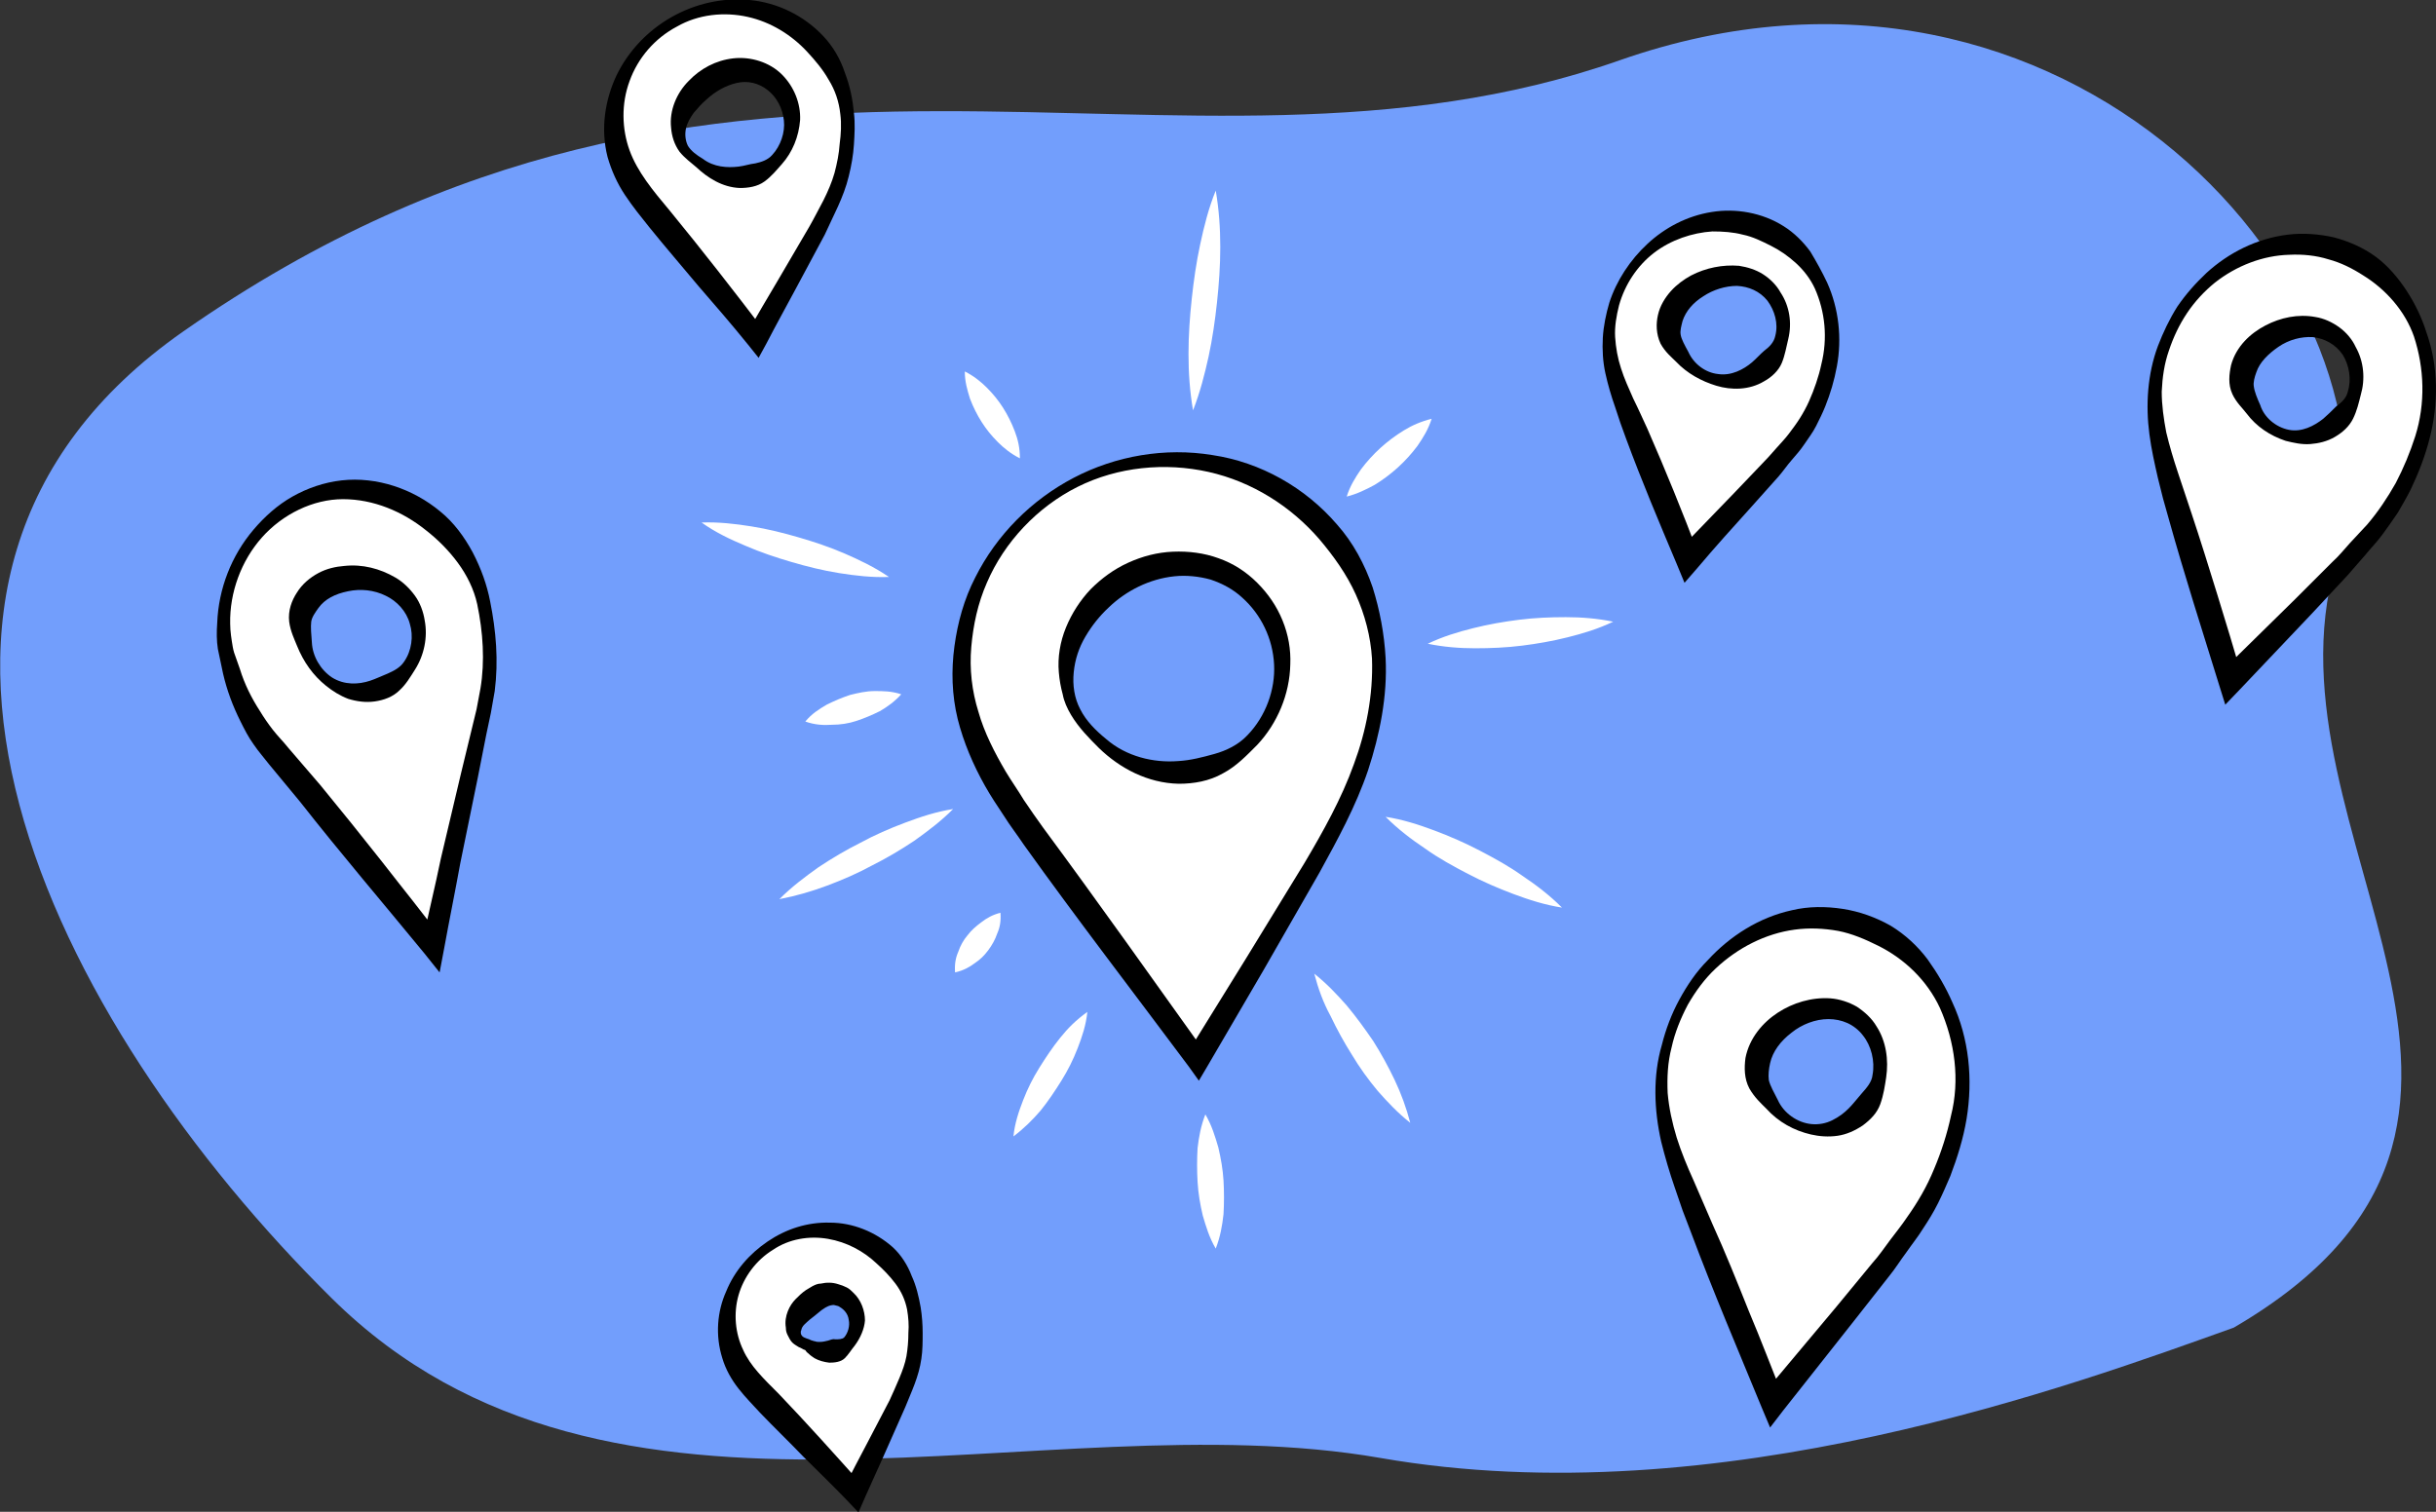<?xml version="1.0" encoding="utf-8"?>
<!-- Generator: Adobe Illustrator 24.3.0, SVG Export Plug-In . SVG Version: 6.00 Build 0)  -->
<svg version="1.1" id="Слой_1" xmlns="http://www.w3.org/2000/svg" xmlns:xlink="http://www.w3.org/1999/xlink" x="0px" y="0px"
	 viewBox="0 0 375.7 233.2" style="enable-background:new 0 0 375.7 233.2;" xml:space="preserve">
<rect x="0" y="0" width="375.7" height="233.2" fill="#333333" stroke="none"/>
<style type="text/css">
	.st0{fill:#729EFC;}
	.st1{fill:#FFFFFF;}
</style>
<g>
	<g>
		<path class="st0" d="M344.5,204.8c54.7-31.9,3.7-75.8,15.7-117.8S318.8-14.9,249.8,9.3S112.8-7.9,28.3,51.1
			c-55,38.4-20.1,106.7,22.9,149.2s109.5,15.5,161.7,24.6C265.2,234,320.1,213.5,344.5,204.8z"/>
	</g>
	<g>
		<g>
			<g>
				<path class="st1" d="M212.6,101.5c-0.3-7.1-3.1-14-7.7-19.3c-4.6-5.4-11-9.3-18.1-10.6c-7-1.4-14.5-0.4-21,2.9
					c-6.5,3.3-11.8,8.8-14.8,15.4c-1.5,3.3-2.4,6.9-2.7,10.5c-0.3,3.6,0.1,7.3,1.1,10.8c1,3.5,2.6,6.7,4.4,9.7
					c0.9,1.5,1.9,3,2.8,4.4c1,1.4,1.9,2.8,2.9,4.2c8.1,11.1,16.3,22,24.3,33.1l0.8,1.1l0.7-1.1c2.8-4.8,5.8-9.5,8.6-14.3
					c2.9-4.8,5.8-9.6,8.5-14.4c2.8-4.8,5.5-9.9,7.4-15.2C211.7,113.1,212.9,107.3,212.6,101.5z M193.2,114.2
					c-1.5,1.6-3.3,2.8-5.2,3.7c-2,0.9-4.1,1.3-6.2,1.4c-4.2,0.1-8.4-1.5-11.5-4.3c-1.5-1.4-3.1-2.9-4.2-4.7
					c-1.2-1.9-1.6-4.1-1.6-6.2c0-2.2,0.5-4.3,1.3-6.2c0.9-1.9,2.1-3.6,3.5-5.1c2.9-3,6.7-4.9,10.9-5.5c2.1-0.3,4.3-0.1,6.4,0.4
					c2.1,0.6,4.1,1.7,5.7,3.1c1.7,1.5,3,3.3,4,5.3c0.9,2,1.4,4.2,1.5,6.4C197.8,106.7,196.1,111,193.2,114.2z"/>
			</g>
			<g>
				<path d="M211.6,101.6c-0.2-3.4-1.1-6.8-2.5-9.9c-1.4-3.1-3.4-5.9-5.6-8.5c-4.4-5.1-10.4-8.9-17.1-10.4c-6.7-1.5-14-0.8-20.2,2.3
					c-6.2,3.1-11.3,8.5-14,14.8c-1.4,3.2-2.1,6.5-2.4,9.9c-0.3,3.4,0.1,6.8,1.1,10c0.9,3.2,2.5,6.3,4.2,9.2c0.9,1.5,1.9,2.9,2.8,4.4
					c1,1.5,2,2.9,3,4.3c8.5,11.5,16.7,23.1,25,34.7l-2.8,0.1l9.1-14.7l9-14.7c2.9-4.9,5.7-9.9,7.6-15.2
					C210.7,112.8,211.8,107.2,211.6,101.6z M213.7,101.5c0.3,5.9-0.9,11.8-2.7,17.3c-1.9,5.6-4.7,10.7-7.5,15.8l-8.6,15l-8.7,14.9
					l-1.3,2.2l-1.5-2.1c-8.5-11.4-17.2-22.7-25.5-34.3c-1-1.5-2.1-2.9-3.1-4.5c-1-1.5-2-3-2.9-4.6c-1.8-3.2-3.3-6.7-4.2-10.3
					c-0.9-3.7-1-7.5-0.5-11.2c0.5-3.7,1.5-7.3,3.2-10.6c3.3-6.6,8.7-12,15.2-15.4c6.5-3.4,14.1-4.7,21.4-3.5
					c7.4,1.1,14.3,5,19.2,10.7c2.5,2.8,4.3,6.2,5.5,9.7C212.8,94.1,213.5,97.8,213.7,101.5z"/>
				<path d="M193.9,114.9c-1.6,1.6-3.2,3.3-5.3,4.4c-2.1,1.2-4.5,1.6-6.8,1.6c-4.8-0.1-9.1-2.4-12.3-5.5c-1.5-1.5-3.1-3.1-4.3-5.1
					c-0.6-1-1.1-2.1-1.3-3.2c-0.3-1.1-0.5-2.2-0.6-3.4c-0.2-2.3,0.2-4.7,1.1-6.9c0.9-2.2,2.2-4.2,3.8-5.9c1.7-1.7,3.6-3.1,5.8-4.1
					c2.2-1,4.5-1.6,6.9-1.7c2.4-0.1,4.8,0.2,7,1c2.3,0.8,4.3,2.1,6,3.8c1.7,1.7,3,3.6,3.9,5.8c0.9,2.2,1.3,4.5,1.2,6.8
					C198.9,107.1,197,111.6,193.9,114.9z M192.4,113.4c2.8-2.9,4.3-7,4.1-10.9c-0.2-4-2-7.7-4.9-10.3c-1.4-1.3-3.1-2.2-4.9-2.8
					c-1.8-0.5-3.8-0.7-5.6-0.5c-3.8,0.4-7.4,2.2-10.1,4.8c-1.4,1.3-2.6,2.8-3.6,4.5c-1,1.7-1.6,3.5-1.8,5.5c-0.2,2,0.1,4,1,5.7
					c0.9,1.8,2.4,3.3,4,4.6c3.1,2.7,7.3,3.7,11.1,3.4c1.9-0.1,3.8-0.6,5.6-1.1C189.1,115.8,191,114.9,192.4,113.4z"/>
			</g>
		</g>
	</g>
	<g>
		<g>
			<g>
				<path class="st1" d="M130.7,17.5c-0.4-3.9-2-7.6-4.7-10.5c-2.6-2.9-6.3-5-10.2-5.6c-3.9-0.7-8.1,0.1-11.7,2
					c-3.6,1.9-6.5,5.1-8,9c-1.6,3.8-1.7,8.2-0.3,12.1c1.4,3.9,4,6.7,6.3,9.6c4.7,5.7,9.4,11.3,13.9,17.1l0.8,1l0.6-1.2
					c1.4-2.6,2.9-5.2,4.4-7.8c1.5-2.6,3-5.2,4.4-7.9c0.7-1.3,1.4-2.7,2-4.1c0.6-1.4,1.2-2.8,1.6-4.3c0.4-1.5,0.7-3.1,0.8-4.7
					C130.8,20.7,130.8,19.1,130.7,17.5z M119.8,24.6c-0.8,0.8-1.7,1.5-2.7,2c-1,0.5-2.1,0.7-3.2,0.7c-2.1,0.1-4.2-0.7-5.9-2
					c-0.8-0.7-1.7-1.3-2.5-2.2c-0.7-0.9-1-2.1-1-3.2c0-2.3,1.2-4.4,2.6-5.8c1.4-1.5,3.2-2.6,5.3-3.2c1-0.3,2.2-0.4,3.3-0.2
					c1.1,0.2,2.2,0.7,3.2,1.4c1.9,1.4,3.1,3.7,3.1,6.1C122.2,20.7,121.3,23,119.8,24.6z"/>
			</g>
			<g>
				<path d="M129.6,17.6c-0.2-1.9-0.8-3.7-1.8-5.3c-0.9-1.6-2.1-3-3.3-4.3c-2.4-2.6-5.6-4.6-9.2-5.4c-3.6-0.8-7.6-0.4-10.9,1.5
					c-3.4,1.8-6,4.8-7.3,8.4c-1.3,3.5-1.2,7.4,0,10.7c1.2,3.3,3.6,6.2,6.2,9.3c5,6.1,9.9,12.4,14.7,18.7l-2.8,0.2
					c1.6-2.8,3.2-5.5,4.8-8.2l4.8-8.2c0.8-1.4,1.5-2.8,2.2-4.1c0.7-1.4,1.3-2.8,1.7-4.2c0.4-1.5,0.7-3,0.8-4.5
					C129.7,20.7,129.8,19.1,129.6,17.6z M131.7,17.4c0.2,1.7,0.1,3.3,0,4.9c-0.1,1.6-0.4,3.3-0.8,4.9c-0.8,3.3-2.4,6.1-3.7,9
					l-4.5,8.4c-1.5,2.8-3,5.5-4.5,8.4l-1.2,2.2l-1.6-2c-2.5-3.1-5.1-6.1-7.7-9.1c-2.5-3-5.1-6-7.6-9.1c-1.2-1.5-2.5-3.1-3.7-4.9
					c-1.2-1.8-2.1-3.8-2.7-5.9c-1.1-4.3-0.4-8.8,1.4-12.6c3.7-7.6,12-12.4,20.5-11.6c4.3,0.4,8.4,2.4,11.4,5.6
					c1.5,1.6,2.6,3.5,3.3,5.6C131.1,13.3,131.5,15.3,131.7,17.4z"/>
				<path d="M120.6,25.3c-0.8,0.9-1.6,1.9-2.7,2.7c-1.1,0.8-2.5,1-3.8,1c-2.7-0.1-5-1.6-6.7-3.2c-0.8-0.7-1.8-1.4-2.6-2.4
					c-0.8-1.1-1.2-2.4-1.3-3.7c-0.3-2.7,0.9-5.4,2.7-7.2c1.8-1.9,4.2-3.2,6.9-3.5c2.7-0.3,5.6,0.6,7.5,2.5c1.9,1.9,2.9,4.5,2.8,7
					C123.2,21.1,122.2,23.5,120.6,25.3z M119.1,23.9c1.3-1.4,2-3.5,1.8-5.3c-0.2-1.9-1.1-3.6-2.5-4.7c-1.4-1.1-3.1-1.5-4.8-1.1
					c-1.7,0.4-3.3,1.3-4.7,2.6c-0.7,0.6-1.3,1.3-1.9,2c-0.5,0.7-1,1.5-1.2,2.4c-0.2,0.9-0.1,1.9,0.3,2.7c0.5,0.8,1.3,1.4,2.3,2
					c1.7,1.3,3.8,1.4,5.5,1.2c0.9-0.1,1.7-0.4,2.6-0.5C117.4,25,118.4,24.7,119.1,23.9z"/>
			</g>
		</g>
	</g>
	<g>
		<g>
			<g>
				<path class="st1" d="M141,201.8c-0.5-3.1-2.1-6-4.3-8.1c-2.3-2.2-5.3-3.6-8.5-3.9c-3.2-0.3-6.5,0.5-9.3,2.3
					c-2.8,1.8-4.9,4.5-6,7.7c-1,3.2-0.9,6.7,0.5,9.8c1.4,3,3.7,5.1,5.7,7.2c4.1,4.1,8.1,8.2,12,12.5l0.9,1l0.6-1.2
					c1-2.1,2-4.2,3.1-6.4c1-2.1,2.1-4.2,3.1-6.4c0.5-1.1,1-2.2,1.4-3.3c0.4-1.1,0.8-2.3,1-3.5c0.2-1.2,0.3-2.5,0.3-3.8
					C141.3,204.4,141.2,203.1,141,201.8z M131,206.9c-0.8,1-2,1.5-3.1,1.6c-1.1,0.1-2.2-0.3-3.1-0.9c-0.4-0.3-1.1-0.5-1.6-0.9
					c-0.5-0.4-0.7-1.1-0.7-1.7c0-1.3,0.8-2.4,1.5-3.1c0.7-0.8,1.5-1.4,2.5-2c1-0.5,2.5-0.7,3.7,0.1c1.1,0.7,1.9,2,2,3.3
					C132.3,204.7,131.8,206,131,206.9z"/>
			</g>
			<g>
				<path d="M139.9,202c-0.3-1.5-0.9-2.8-1.8-4c-0.9-1.2-1.9-2.2-2.9-3.1c-2-1.9-4.6-3.3-7.5-3.8c-2.9-0.5-6,0-8.5,1.7
					c-2.6,1.6-4.5,4.2-5.3,7c-0.8,2.8-0.5,5.9,0.7,8.4c1.1,2.5,3.2,4.5,5.5,6.8c4.4,4.6,8.7,9.4,12.9,14.1l-2.8,0.4
					c1.1-2.3,2.3-4.5,3.5-6.8l3.5-6.7c0.5-1.1,1-2.2,1.5-3.4c0.5-1.2,0.9-2.3,1.1-3.4c0.2-1.2,0.3-2.4,0.3-3.6
					C140.2,204.4,140.1,203.2,139.9,202z M142,201.7c0.2,1.3,0.3,2.6,0.3,3.9c0,1.3,0,2.7-0.2,4c-0.4,2.8-1.5,5-2.5,7.5l-3.1,7
					c-1,2.3-2.1,4.6-3.1,6.9l-1,2.3l-1.8-1.9c-2.2-2.3-4.5-4.5-6.7-6.7c-2.2-2.3-4.5-4.5-6.7-6.8c-1-1.1-2.2-2.3-3.3-3.7
					c-1.1-1.4-2-3-2.5-4.7c-1.1-3.5-0.8-7.2,0.6-10.3c1.3-3.2,3.6-5.8,6.4-7.7c2.8-1.9,6.1-3,9.6-2.9c3.5,0,7,1.4,9.7,3.8
					c1.3,1.2,2.3,2.8,2.9,4.4C141.3,198.3,141.7,200,142,201.7z"/>
				<path d="M131.8,207.6c-0.5,0.6-0.9,1.3-1.5,1.9c-0.6,0.6-1.6,0.7-2.4,0.7c-0.8-0.1-1.6-0.3-2.3-0.7c-0.3-0.2-0.6-0.4-0.9-0.7
					c-0.1-0.1-0.3-0.2-0.4-0.4c-0.1-0.1-0.1-0.2-0.3-0.2c-0.2-0.1-0.5-0.3-0.8-0.4c-0.3-0.2-0.7-0.4-1-0.7c-0.3-0.3-0.5-0.7-0.7-1.1
					c-0.2-0.4-0.3-0.7-0.3-1.2c-0.3-1.8,0.6-3.5,1.5-4.4c0.5-0.5,1-1,1.6-1.4c0.3-0.2,0.7-0.4,1-0.6c0.4-0.2,0.8-0.4,1.3-0.4
					c0.9-0.2,1.8-0.2,2.7,0.1c0.4,0.1,0.9,0.3,1.3,0.5c0.4,0.2,0.7,0.5,1,0.8c1.2,1.1,1.8,2.8,1.8,4.3
					C133.3,205,132.7,206.4,131.8,207.6z M130.2,206.3c0.6-0.7,0.9-1.8,0.7-2.7c-0.1-0.9-0.7-1.6-1.4-2c-0.1-0.1-0.4-0.2-0.5-0.2
					c-0.1,0-0.3-0.1-0.4-0.1c-0.3,0-0.7,0.1-0.9,0.2c-0.2,0.1-0.2,0.1-0.4,0.2c-0.2,0.1-0.4,0.3-0.6,0.4c-0.4,0.3-0.7,0.6-1.1,0.9
					c-0.5,0.4-0.8,0.6-1.1,0.9c-0.3,0.3-0.6,0.5-0.8,0.9c-0.1,0.2-0.1,0.4-0.2,0.6c0,0.2,0,0.4,0.1,0.5c0,0.1,0.2,0.3,0.4,0.4
					c0.2,0.1,0.5,0.2,0.8,0.3c0.2,0.1,0.4,0.2,0.5,0.2c0.1,0,0.2,0.1,0.4,0.1c0.2,0.1,0.5,0.1,0.7,0.1c0.5,0,0.9-0.1,1.3-0.2
					c0.4-0.1,0.7-0.3,1.1-0.2C129.3,206.6,129.9,206.6,130.2,206.3z"/>
			</g>
		</g>
	</g>
	<g>
		<g>
			<g>
				<path class="st1" d="M280.8,44c-1.6-3.5-4.4-6.7-8.1-8.4c-3.6-1.7-8-2-11.9-0.8c-3.9,1.2-7.4,3.8-9.6,7.2
					c-2.3,3.4-3.4,7.6-3,11.6c0.3,4,2,7.5,3.3,10.9c2.8,6.8,5.7,13.5,8.3,20.4l0.5,1.3l1-1.1c2-2.3,4.1-4.4,6.2-6.7
					c2.1-2.2,4.2-4.4,6.2-6.7c1-1.1,2-2.3,3-3.5c1-1.2,1.9-2.5,2.6-3.9c0.8-1.4,1.4-2.8,1.9-4.4c0.5-1.5,0.9-3.1,1.2-4.7
					C282.9,51.6,282.4,47.6,280.8,44z M274.8,52c-0.5,2.3-1.9,4.3-3.8,5.5c-0.9,0.6-2,1-3.1,1.2c-1.1,0.2-2.2,0.1-3.2-0.1
					c-2.1-0.5-3.9-1.7-5.1-3.4c-0.6-0.8-1.3-1.7-1.8-2.7c-0.5-1-0.4-2.3-0.2-3.3c0.6-2.2,2.3-3.9,4-4.9c1.7-1.1,3.7-1.7,5.9-1.7
					c1.1,0,2.2,0.2,3.2,0.7c1,0.5,2,1.2,2.7,2.2C274.8,47.2,275.4,49.8,274.8,52z"/>
			</g>
			<g>
				<path d="M279.9,44.5c-0.7-1.5-1.7-2.8-2.9-3.9c-1.2-1.1-2.5-2-3.9-2.7c-1.4-0.7-2.8-1.4-4.3-1.7c-1.5-0.4-3.1-0.5-4.7-0.5
					c-3.1,0.2-6.4,1.3-9,3.3c-2.6,2-4.5,4.9-5.4,8.1c-0.4,1.6-0.7,3.3-0.6,4.9c0.1,1.6,0.4,3.3,0.9,4.8c0.5,1.6,1.2,3.1,1.9,4.7
					c0.8,1.6,1.5,3.2,2.2,4.7c2.8,6.4,5.4,12.8,7.9,19.4l-3.2-0.6l8.7-9l4.3-4.5c0.7-0.7,1.4-1.5,2.1-2.3c0.7-0.8,1.4-1.5,2-2.3
					c0.6-0.8,1.2-1.6,1.7-2.4c0.5-0.8,1-1.7,1.4-2.6c0.8-1.8,1.5-3.8,1.9-5.7C281.9,52.2,281.5,48.1,279.9,44.5z M281.8,43.6
					c1.8,4,2.3,8.6,1.5,12.9c-0.4,2.2-1,4.2-1.8,6.2c-0.4,1-0.9,2-1.4,3c-0.5,1-1.2,1.9-1.8,2.8c-0.6,0.9-1.3,1.7-2,2.5
					c-0.7,0.8-1.3,1.7-2,2.5l-4.2,4.7c-2.8,3.1-5.6,6.2-8.3,9.4l-2,2.3l-1.2-2.9c-2.7-6.4-5.4-12.8-7.8-19.3
					c-0.6-1.6-1.2-3.3-1.7-4.9c-0.6-1.7-1.1-3.4-1.5-5.2c-0.4-1.8-0.5-3.7-0.4-5.5c0.1-1.8,0.5-3.7,1-5.4c1.1-3.4,3.2-6.6,5.9-9.1
					c2.7-2.5,6.1-4.3,9.9-4.9c3.7-0.6,7.8,0.1,11.1,2.2c1.6,1,3,2.4,4.1,3.9C280.1,40.3,281,41.9,281.8,43.6z"/>
				<path d="M275.8,52.3c-0.3,1.2-0.5,2.5-1,3.7c-0.5,1.2-1.6,2.2-2.7,2.8c-2.3,1.4-5.1,1.4-7.4,0.7c-2.3-0.7-4.5-1.9-6.2-3.7
					c-0.7-0.7-1.7-1.5-2.4-2.8c-0.7-1.5-0.7-3.1-0.4-4.4c0.3-1.4,1.1-2.7,2-3.7c0.9-1,2-1.8,3.1-2.4c2.3-1.2,4.9-1.7,7.4-1.5
					c1.3,0.2,2.6,0.6,3.7,1.3c1.1,0.7,2.1,1.7,2.7,2.8C276,47.2,276.4,49.8,275.8,52.3z M273.8,51.8c0.5-1.9-0.1-3.9-1.2-5.4
					c-1.2-1.5-2.9-2.2-4.7-2.3c-1.8,0-3.7,0.6-5.2,1.6c-1.6,1-2.7,2.3-3.2,3.8c-0.2,0.8-0.4,1.5-0.3,2.1c0.1,0.7,0.6,1.6,1.2,2.7
					c0.8,1.8,2.6,3.2,4.6,3.4c2,0.3,3.9-0.7,5.2-1.8c0.7-0.6,1.2-1.2,1.9-1.8C272.9,53.5,273.6,52.8,273.8,51.8z"/>
			</g>
		</g>
	</g>
	<g>
		<g>
			<g>
				<path class="st1" d="M74.6,93c-1.1-4.8-3.8-9.3-7.6-12.5c-3.8-3.2-8.8-5.2-14-4.9c-2.6,0.1-5.1,0.9-7.4,2.1
					c-2.3,1.2-4.3,2.9-6,4.9c-1.7,2-2.9,4.3-3.8,6.7c-0.9,2.4-1.3,5-1.2,7.6c0,1.3,0.2,2.6,0.4,3.9c0.3,1.3,0.6,2.4,1,3.6
					c0.8,2.3,1.7,4.6,3,6.8c0.6,1.1,1.3,2.1,2.1,3.1c0.8,1,1.6,1.9,2.3,2.8l4.6,5.4c6.1,7.2,12,14.6,17.8,22l1.2,1.5l0.4-1.9
					c0.8-4.2,1.7-8.4,2.6-12.6l2.8-12.6l1.4-6.3l0.7-3.1c0.3-1.1,0.4-2.2,0.6-3.3C75.8,101.9,75.5,97.4,74.6,93z M63.1,102.7
					c-1.4,2.1-3.6,3.5-6,3.9c-1.2,0.2-2.4,0.1-3.6-0.1c-1.1-0.3-2.2-0.8-3.1-1.5c-1.8-1.4-3-3.4-3.6-5.6c-0.2-1.1-0.6-2.2-0.7-3.4
					c-0.1-1.2,0.5-2.4,1.1-3.4c0.7-1,1.6-1.8,2.7-2.3c1-0.6,2.2-0.8,3.2-1c2.2-0.3,4.4,0,6.5,1c2.1,1,3.9,2.9,4.5,5.3
					C64.9,97.9,64.5,100.6,63.1,102.7z"/>
			</g>
			<g>
				<path d="M73.6,93.2c-0.5-2.3-1.6-4.5-3-6.4c-1.4-1.9-3.1-3.6-4.9-5c-3.6-2.9-8.1-4.8-12.8-4.8c-4.6,0-9.3,2.3-12.5,5.9
					c-3.2,3.6-5,8.5-4.9,13.3c0,1.2,0.2,2.4,0.4,3.6c0.1,0.6,0.3,1.2,0.5,1.7l0.6,1.7c0.7,2.3,1.8,4.5,3.1,6.5c0.6,1,1.3,2,2,2.9
					c0.7,0.9,1.6,1.8,2.4,2.8c1.6,1.9,3.3,3.8,4.9,5.7l4.8,5.9l4.7,5.9c3.1,4,6.3,7.9,9.3,12l-3.1,0.7c0.9-4.4,2-8.8,2.9-13.2
					l3.1-13.1l1.6-6.6l0.8-3.3l0.6-3.2C74.8,102,74.5,97.5,73.6,93.2z M75.6,92.8c0.9,4.5,1.3,9.1,0.7,13.8l-0.6,3.4l-0.7,3.3
					l-1.3,6.6l-2.7,13.2c-0.8,4.4-1.7,8.8-2.5,13.2l-0.7,3.7l-2.4-3c-6.4-7.8-12.9-15.4-19.1-23.3c-1.6-1.9-3.2-3.9-4.8-5.8
					l-1.2-1.5c-0.4-0.5-0.8-1-1.2-1.6c-0.8-1.1-1.4-2.3-2-3.5c-1.2-2.4-2.1-4.8-2.7-7.4l-0.4-1.9c-0.1-0.6-0.3-1.3-0.4-1.9
					c-0.2-1.3-0.2-2.6-0.1-4c0.2-5.3,2.2-10.4,5.6-14.4c1.7-2,3.7-3.8,6-5.1c2.3-1.3,4.9-2.2,7.6-2.5c5.4-0.6,11,1.3,15.2,4.8
					c2.1,1.7,3.7,3.9,5,6.3C74.2,87.7,75.1,90.2,75.6,92.8z"/>
				<path d="M64,103.3c-0.7,1.1-1.4,2.3-2.4,3.2c-1,1-2.4,1.5-3.8,1.7c-1.4,0.2-2.8,0-4.1-0.4c-1.3-0.5-2.4-1.2-3.4-2
					c-2-1.6-3.5-3.7-4.5-6.2c-0.4-1-1-2.2-1.2-3.7c-0.2-1.7,0.4-3.3,1.2-4.5c0.8-1.3,2-2.3,3.3-3c1.3-0.7,2.7-1,4-1.1
					c2.8-0.3,5.5,0.4,7.9,1.8c1.2,0.7,2.2,1.7,3,2.8c0.8,1.1,1.3,2.5,1.5,3.8C66,98.3,65.4,101.1,64,103.3z M62.3,102.1
					c1.2-1.7,1.5-4,0.9-5.9c-0.5-1.9-2-3.5-3.7-4.3c-1.8-0.9-3.9-1.1-5.8-0.7c-2,0.4-3.6,1.2-4.6,2.6c-0.5,0.7-1,1.4-1.1,2.1
					c-0.1,0.8,0,2,0.1,3.2c0.1,2.1,1.3,4.2,3.1,5.4c1.9,1.2,4.1,1.1,5.9,0.5c0.9-0.3,1.7-0.7,2.7-1.1
					C60.7,103.5,61.7,103,62.3,102.1z"/>
			</g>
		</g>
	</g>
	<g>
		<g>
			<g>
				<path class="st1" d="M300.2,155c-2.3-5-6.2-9.3-11.4-11.6c-5.1-2.3-11.3-2.4-16.5-0.2c-2.6,1.1-5,2.6-7.1,4.5
					c-2.1,1.9-3.8,4.1-5.2,6.6c-1.4,2.5-2.3,5.1-2.9,7.9c-0.6,2.7-0.7,5.6-0.4,8.4c0.6,5.6,2.7,10.5,4.6,15.4
					c4,9.7,8.1,19.3,11.9,29.1l0.5,1.4l0.9-1.2c2.7-3.4,5.5-6.8,8.3-10.2c2.8-3.4,5.5-6.8,8.2-10.2c1.3-1.7,2.7-3.5,3.9-5.3
					c1.3-1.8,2.5-3.7,3.5-5.7c2-4,3.4-8.3,4.1-12.9C303.2,165.6,302.4,160,300.2,155z M289.9,166c-0.4,2.5-1.8,4.8-3.8,6.3
					c-1,0.8-2.1,1.3-3.3,1.6c-1.2,0.3-2.4,0.3-3.6,0.1c-2.4-0.4-4.5-1.8-5.8-3.7c-0.7-0.9-1.5-1.9-2-3c-0.5-1.2-0.5-2.5-0.3-3.7
					c0.5-2.5,2.1-4.5,4-5.8c1.8-1.4,4-2.2,6.5-2.3c1.2,0,2.5,0.2,3.6,0.8c1.2,0.5,2.2,1.4,3,2.4C289.7,160.8,290.3,163.5,289.9,166z
					"/>
			</g>
			<g>
				<path d="M299.2,155.5c-2-4.3-5.5-7.6-9.5-9.6c-2-1-4.1-1.9-6.2-2.3c-2.2-0.4-4.5-0.5-6.7-0.2c-4.5,0.6-8.8,2.8-12.2,6
					c-1.7,1.6-3.1,3.5-4.3,5.6c-1.1,2.1-2,4.3-2.5,6.6c-0.6,2.3-0.7,4.6-0.6,7c0.2,2.3,0.7,4.6,1.4,6.9c0.7,2.2,1.6,4.4,2.6,6.6
					l2.9,6.7c2,4.4,3.8,8.9,5.6,13.4c1.9,4.5,3.6,9,5.4,13.5l-3.3-0.5l11.4-13.6l5.6-6.8c1-1.1,1.8-2.3,2.7-3.5
					c0.9-1.2,1.8-2.3,2.6-3.5c1.7-2.4,3.1-4.8,4.2-7.5c1.1-2.6,2-5.4,2.6-8.2C302.3,166.6,301.5,160.7,299.2,155.5z M301.1,154.6
					c2.6,5.6,3.2,11.9,2.2,18c-0.5,3-1.4,5.9-2.5,8.8c-0.6,1.4-1.2,2.8-1.9,4.2c-0.7,1.4-1.5,2.7-2.3,3.9c-0.8,1.3-1.7,2.4-2.6,3.7
					c-0.9,1.2-1.7,2.5-2.6,3.6l-5.5,7L275,217.6l-2,2.6l-1.3-3.1c-3.7-9-7.5-17.9-10.9-27l-1.3-3.4l-1.2-3.5
					c-0.8-2.3-1.5-4.7-2.1-7.1c-1.1-4.9-1.3-10.1,0.1-14.9c0.6-2.4,1.5-4.8,2.7-7c1.2-2.2,2.6-4.3,4.4-6.1c3.4-3.7,7.9-6.6,13-7.7
					c2.5-0.6,5.2-0.6,7.8-0.2c2.6,0.4,5.1,1.3,7.4,2.6c2.3,1.4,4.2,3.2,5.7,5.2C298.8,150.1,300.1,152.3,301.1,154.6z"/>
				<path d="M290.9,166.2c-0.2,1.3-0.4,2.7-0.9,4.1c-0.5,1.4-1.5,2.4-2.7,3.3c-1.2,0.8-2.5,1.4-3.9,1.6c-1.4,0.2-2.8,0.1-4.1-0.2
					c-2.6-0.6-5-1.9-6.9-4c-0.8-0.8-1.8-1.7-2.6-3.1c-0.8-1.5-0.8-3.2-0.6-4.7c0.6-3.1,2.7-5.5,5-7c2.3-1.5,5.2-2.4,8.1-2.2
					c1.4,0.1,2.9,0.6,4.1,1.3c1.2,0.8,2.3,1.8,3,3C290.9,160.6,291.3,163.5,290.9,166.2z M288.8,165.8c0.4-2.1-0.2-4.5-1.5-6.1
					c-0.6-0.8-1.5-1.5-2.4-1.9c-0.9-0.4-1.9-0.6-2.9-0.6c-2,0-4.1,0.8-5.7,2.1c-1.7,1.3-2.9,2.9-3.3,4.7c-0.2,0.9-0.3,1.8-0.2,2.6
					c0.2,0.9,0.8,1.9,1.4,3.1c0.9,2,3,3.5,5.2,3.7c1.1,0.1,2.2-0.1,3.2-0.6c1-0.5,1.8-1.1,2.5-1.8c0.7-0.7,1.3-1.5,2-2.3
					C287.9,167.8,288.7,166.9,288.8,165.8z"/>
			</g>
		</g>
	</g>
	<g>
		<g>
			<g>
				<path class="st1" d="M373.3,51.5c-1.6-4.7-4.9-9-9.4-11.5c-4.5-2.6-10.1-3.1-15-1.6c-2.5,0.8-4.8,2-6.9,3.5
					c-2,1.6-3.8,3.4-5.3,5.6c-1.4,2.1-2.6,4.5-3.3,6.9c-0.8,2.4-1.1,5-1.1,7.6c0.1,5.1,1.7,9.7,3,14.3c2.8,9.1,5.7,18.1,8.4,27.2
					l0.4,1.4l1-1.1c2.7-2.9,5.5-5.6,8.3-8.5c2.8-2.8,5.6-5.6,8.3-8.5c1.4-1.4,2.7-2.9,4-4.5c1.3-1.5,2.5-3.1,3.6-4.9
					c2.1-3.5,3.7-7.3,4.7-11.3C375.1,61.4,374.9,56.3,373.3,51.5z M363.1,60.6c-0.6,2.2-2.1,4.2-4,5.5c-1,0.6-2,1-3.2,1.2
					c-1.1,0.2-2.3,0.1-3.3-0.2c-2.1-0.6-3.9-2.1-5-3.9c-0.5-0.9-1.2-1.8-1.6-2.9c-0.4-1.1-0.3-2.3,0-3.4c0.7-2.2,2.4-3.9,4.2-4.9
					c1.8-1.1,3.8-1.7,6.1-1.6c1.1,0.1,2.3,0.4,3.3,1c1,0.6,1.9,1.4,2.6,2.5C363.5,55.8,363.8,58.4,363.1,60.6z"/>
			</g>
			<g>
				<path d="M372.3,51.9c-1.4-4-4.4-7.3-7.8-9.4c-1.7-1.1-3.5-2-5.4-2.5c-1.9-0.6-4-0.8-6-0.7c-4.1,0.1-8.2,1.7-11.5,4.3
					c-1.6,1.3-3.1,2.9-4.3,4.7c-1.2,1.8-2.1,3.7-2.8,5.8c-0.7,2-1,4.1-1.1,6.3c0,2.1,0.3,4.2,0.7,6.3c0.5,2.1,1.1,4.1,1.8,6.2
					l2.1,6.3c1.4,4.2,2.7,8.4,4,12.6c1.3,4.2,2.6,8.5,3.8,12.7l-3.3-0.8l11.5-11.3l5.7-5.7c1-0.9,1.8-1.9,2.7-2.9
					c0.9-1,1.8-1.9,2.7-2.9c1.7-2,3.1-4.1,4.4-6.4c1.2-2.3,2.2-4.7,3-7.2C374.1,62.2,373.9,56.8,372.3,51.9z M374.2,51.2
					c1.9,5.3,1.9,11.1,0.5,16.5c-0.7,2.7-1.7,5.3-2.9,7.8c-0.6,1.2-1.3,2.4-2,3.6c-0.8,1.2-1.6,2.3-2.4,3.4
					c-0.8,1.1-1.8,2.1-2.6,3.1c-0.9,1-1.8,2.1-2.7,3.1l-5.5,5.9l-11.1,11.7l-2.3,2.4l-1-3.2c-2.6-8.4-5.3-16.8-7.7-25.4l-0.9-3.2
					l-0.8-3.2c-0.5-2.2-1-4.4-1.3-6.7c-0.6-4.5-0.3-9.3,1.3-13.6c0.8-2.1,1.8-4.2,3-6.1c1.3-1.9,2.8-3.6,4.5-5.2
					c3.4-3.1,7.7-5.3,12.5-5.9c2.4-0.3,4.8-0.1,7.1,0.4c2.3,0.6,4.6,1.6,6.5,3c1.9,1.4,3.5,3.3,4.8,5.3
					C372.5,46.9,373.5,49,374.2,51.2z"/>
				<path d="M364.1,60.9c-0.3,1.2-0.6,2.5-1.2,3.7c-0.6,1.2-1.6,2.1-2.8,2.8s-2.5,1-3.8,1.1c-1.3,0.1-2.6-0.2-3.8-0.5
					c-2.4-0.8-4.5-2.2-6-4.2c-0.6-0.8-1.6-1.7-2.2-3c-0.7-1.5-0.5-3.1-0.2-4.5c0.8-2.9,3-4.9,5.3-6.1c2.3-1.2,5-1.8,7.7-1.3
					c1.3,0.2,2.6,0.8,3.7,1.6c1.1,0.8,2,1.9,2.5,3C364.6,55.8,364.8,58.5,364.1,60.9z M362.1,60.4c0.6-1.9,0.2-4.1-0.8-5.7
					c-1.1-1.6-2.8-2.5-4.6-2.7c-1.8-0.1-3.7,0.4-5.3,1.5c-1.6,1.1-2.9,2.4-3.4,3.9c-0.3,0.8-0.5,1.6-0.4,2.2c0.1,0.8,0.5,1.8,1,2.9
					c0.6,1.9,2.4,3.4,4.4,3.8c2,0.4,3.9-0.6,5.3-1.7c0.7-0.6,1.3-1.2,2-1.9C361.1,62.1,361.9,61.4,362.1,60.4z"/>
			</g>
		</g>
	</g>
	<g>
		<path class="st1" d="M108.2,80.6c2.6-0.1,5.2,0.2,7.7,0.6c2.5,0.4,4.9,1,7.3,1.7c2.4,0.7,4.8,1.5,7.1,2.5c2.3,1,4.6,2.1,6.8,3.6
			c-2.6,0.1-5.2-0.2-7.7-0.6c-2.5-0.4-4.9-1-7.3-1.7c-2.4-0.7-4.8-1.5-7.1-2.5C112.6,83.2,110.3,82.1,108.2,80.6z"/>
		<path class="st1" d="M157.3,70.7c-1.4-0.7-2.5-1.6-3.4-2.5c-1-1-1.8-2-2.5-3.1c-0.7-1.1-1.3-2.3-1.8-3.6c-0.4-1.3-0.8-2.6-0.8-4.2
			c1.4,0.7,2.5,1.6,3.4,2.5c1,1,1.8,2,2.5,3.1c0.7,1.1,1.3,2.3,1.8,3.6C157,67.8,157.3,69.1,157.3,70.7z"/>
		<path class="st1" d="M184,63.3c-0.5-2.9-0.7-5.8-0.7-8.7c0-2.9,0.2-5.7,0.5-8.5c0.3-2.8,0.7-5.6,1.3-8.4c0.6-2.8,1.3-5.6,2.4-8.3
			c0.5,2.9,0.7,5.8,0.7,8.7c0,2.9-0.2,5.7-0.5,8.5c-0.3,2.8-0.7,5.6-1.3,8.4C185.8,57.7,185.1,60.5,184,63.3z"/>
		<path class="st1" d="M207.7,76.6c0.5-1.6,1.3-2.9,2.2-4.2c0.9-1.2,1.9-2.3,3-3.3c1.1-1,2.3-1.9,3.6-2.7c1.3-0.8,2.7-1.4,4.3-1.8
			c-0.5,1.6-1.3,2.9-2.2,4.2c-0.9,1.2-1.9,2.3-3,3.3c-1.1,1-2.3,1.9-3.6,2.7C210.7,75.5,209.3,76.2,207.7,76.6z"/>
		<path class="st1" d="M213.7,126c2.6,0.4,5.1,1.2,7.5,2.1c2.4,0.9,4.7,1.9,7,3.1c2.3,1.2,4.5,2.4,6.6,3.9c2.1,1.4,4.2,3,6.1,4.9
			c-2.6-0.4-5.1-1.2-7.5-2.1c-2.4-0.9-4.7-1.9-7-3.1c-2.3-1.2-4.5-2.4-6.6-3.9C217.7,129.5,215.6,127.9,213.7,126z"/>
		<path class="st1" d="M220.2,99.3c2.3-1.1,4.6-1.8,7-2.4c2.4-0.6,4.7-1,7.1-1.3c2.4-0.3,4.8-0.4,7.2-0.4c2.4,0,4.9,0.2,7.3,0.7
			c-2.3,1.1-4.6,1.8-7,2.4c-2.4,0.6-4.7,1-7.1,1.3c-2.4,0.3-4.8,0.4-7.2,0.4C225.1,100,222.6,99.8,220.2,99.3z"/>
		<path class="st1" d="M202.7,150.2c1.9,1.5,3.5,3.2,5,4.9c1.5,1.8,2.8,3.6,4.1,5.5c1.2,1.9,2.3,3.9,3.3,6c1,2.1,1.8,4.3,2.4,6.6
			c-1.9-1.5-3.5-3.2-5-4.9c-1.5-1.8-2.8-3.6-4-5.6c-1.2-1.9-2.3-3.9-3.3-6C204.1,154.7,203.3,152.5,202.7,150.2z"/>
		<path class="st1" d="M139,107.1c-1,1.1-2.1,1.9-3.3,2.6c-1.2,0.6-2.4,1.1-3.6,1.5c-1.2,0.4-2.5,0.6-3.8,0.6
			c-1.3,0.1-2.7,0-4.1-0.5c1-1.2,2.1-1.9,3.3-2.6c1.2-0.6,2.4-1.1,3.6-1.5c1.2-0.3,2.5-0.6,3.8-0.6
			C136.2,106.6,137.5,106.6,139,107.1z"/>
		<path class="st1" d="M154.3,140.8c0.1,1.3-0.1,2.3-0.5,3.2c-0.3,0.9-0.8,1.8-1.4,2.6c-0.6,0.8-1.2,1.4-2.1,2
			c-0.8,0.6-1.7,1.1-3,1.4c-0.1-1.3,0.1-2.3,0.5-3.2c0.3-0.9,0.8-1.8,1.4-2.5c0.6-0.8,1.3-1.4,2.1-2
			C152.2,141.6,153.1,141.1,154.3,140.8z"/>
		<path class="st1" d="M147,124.8c-1.9,1.9-3.9,3.4-6,4.9c-2.1,1.4-4.3,2.7-6.5,3.8c-2.2,1.2-4.5,2.2-6.9,3.1
			c-2.4,0.9-4.8,1.6-7.4,2.1c1.9-1.9,3.9-3.4,6-4.9c2.1-1.4,4.3-2.7,6.5-3.8c2.2-1.2,4.5-2.2,6.9-3.1C142,126,144.4,125.2,147,124.8
			z"/>
		<path class="st1" d="M167.7,156.1c-0.2,2-0.8,3.8-1.5,5.6c-0.7,1.8-1.5,3.4-2.5,5c-1,1.6-2,3.1-3.2,4.6c-1.2,1.4-2.6,2.8-4.2,4
			c0.2-2,0.8-3.8,1.5-5.6c0.7-1.8,1.5-3.4,2.5-5c1-1.6,2-3.1,3.2-4.6C164.7,158.6,166,157.3,167.7,156.1z"/>
		<path class="st1" d="M185.9,171.9c1,1.7,1.5,3.4,2,5.1c0.4,1.7,0.7,3.4,0.8,5.1c0.1,1.7,0.1,3.5,0,5.2c-0.2,1.8-0.5,3.5-1.2,5.3
			c-1-1.7-1.5-3.4-2-5.1c-0.4-1.7-0.7-3.4-0.8-5.2c-0.1-1.7-0.1-3.5,0-5.2C184.9,175.4,185.2,173.7,185.9,171.9z"/>
	</g>
</g>
</svg>
